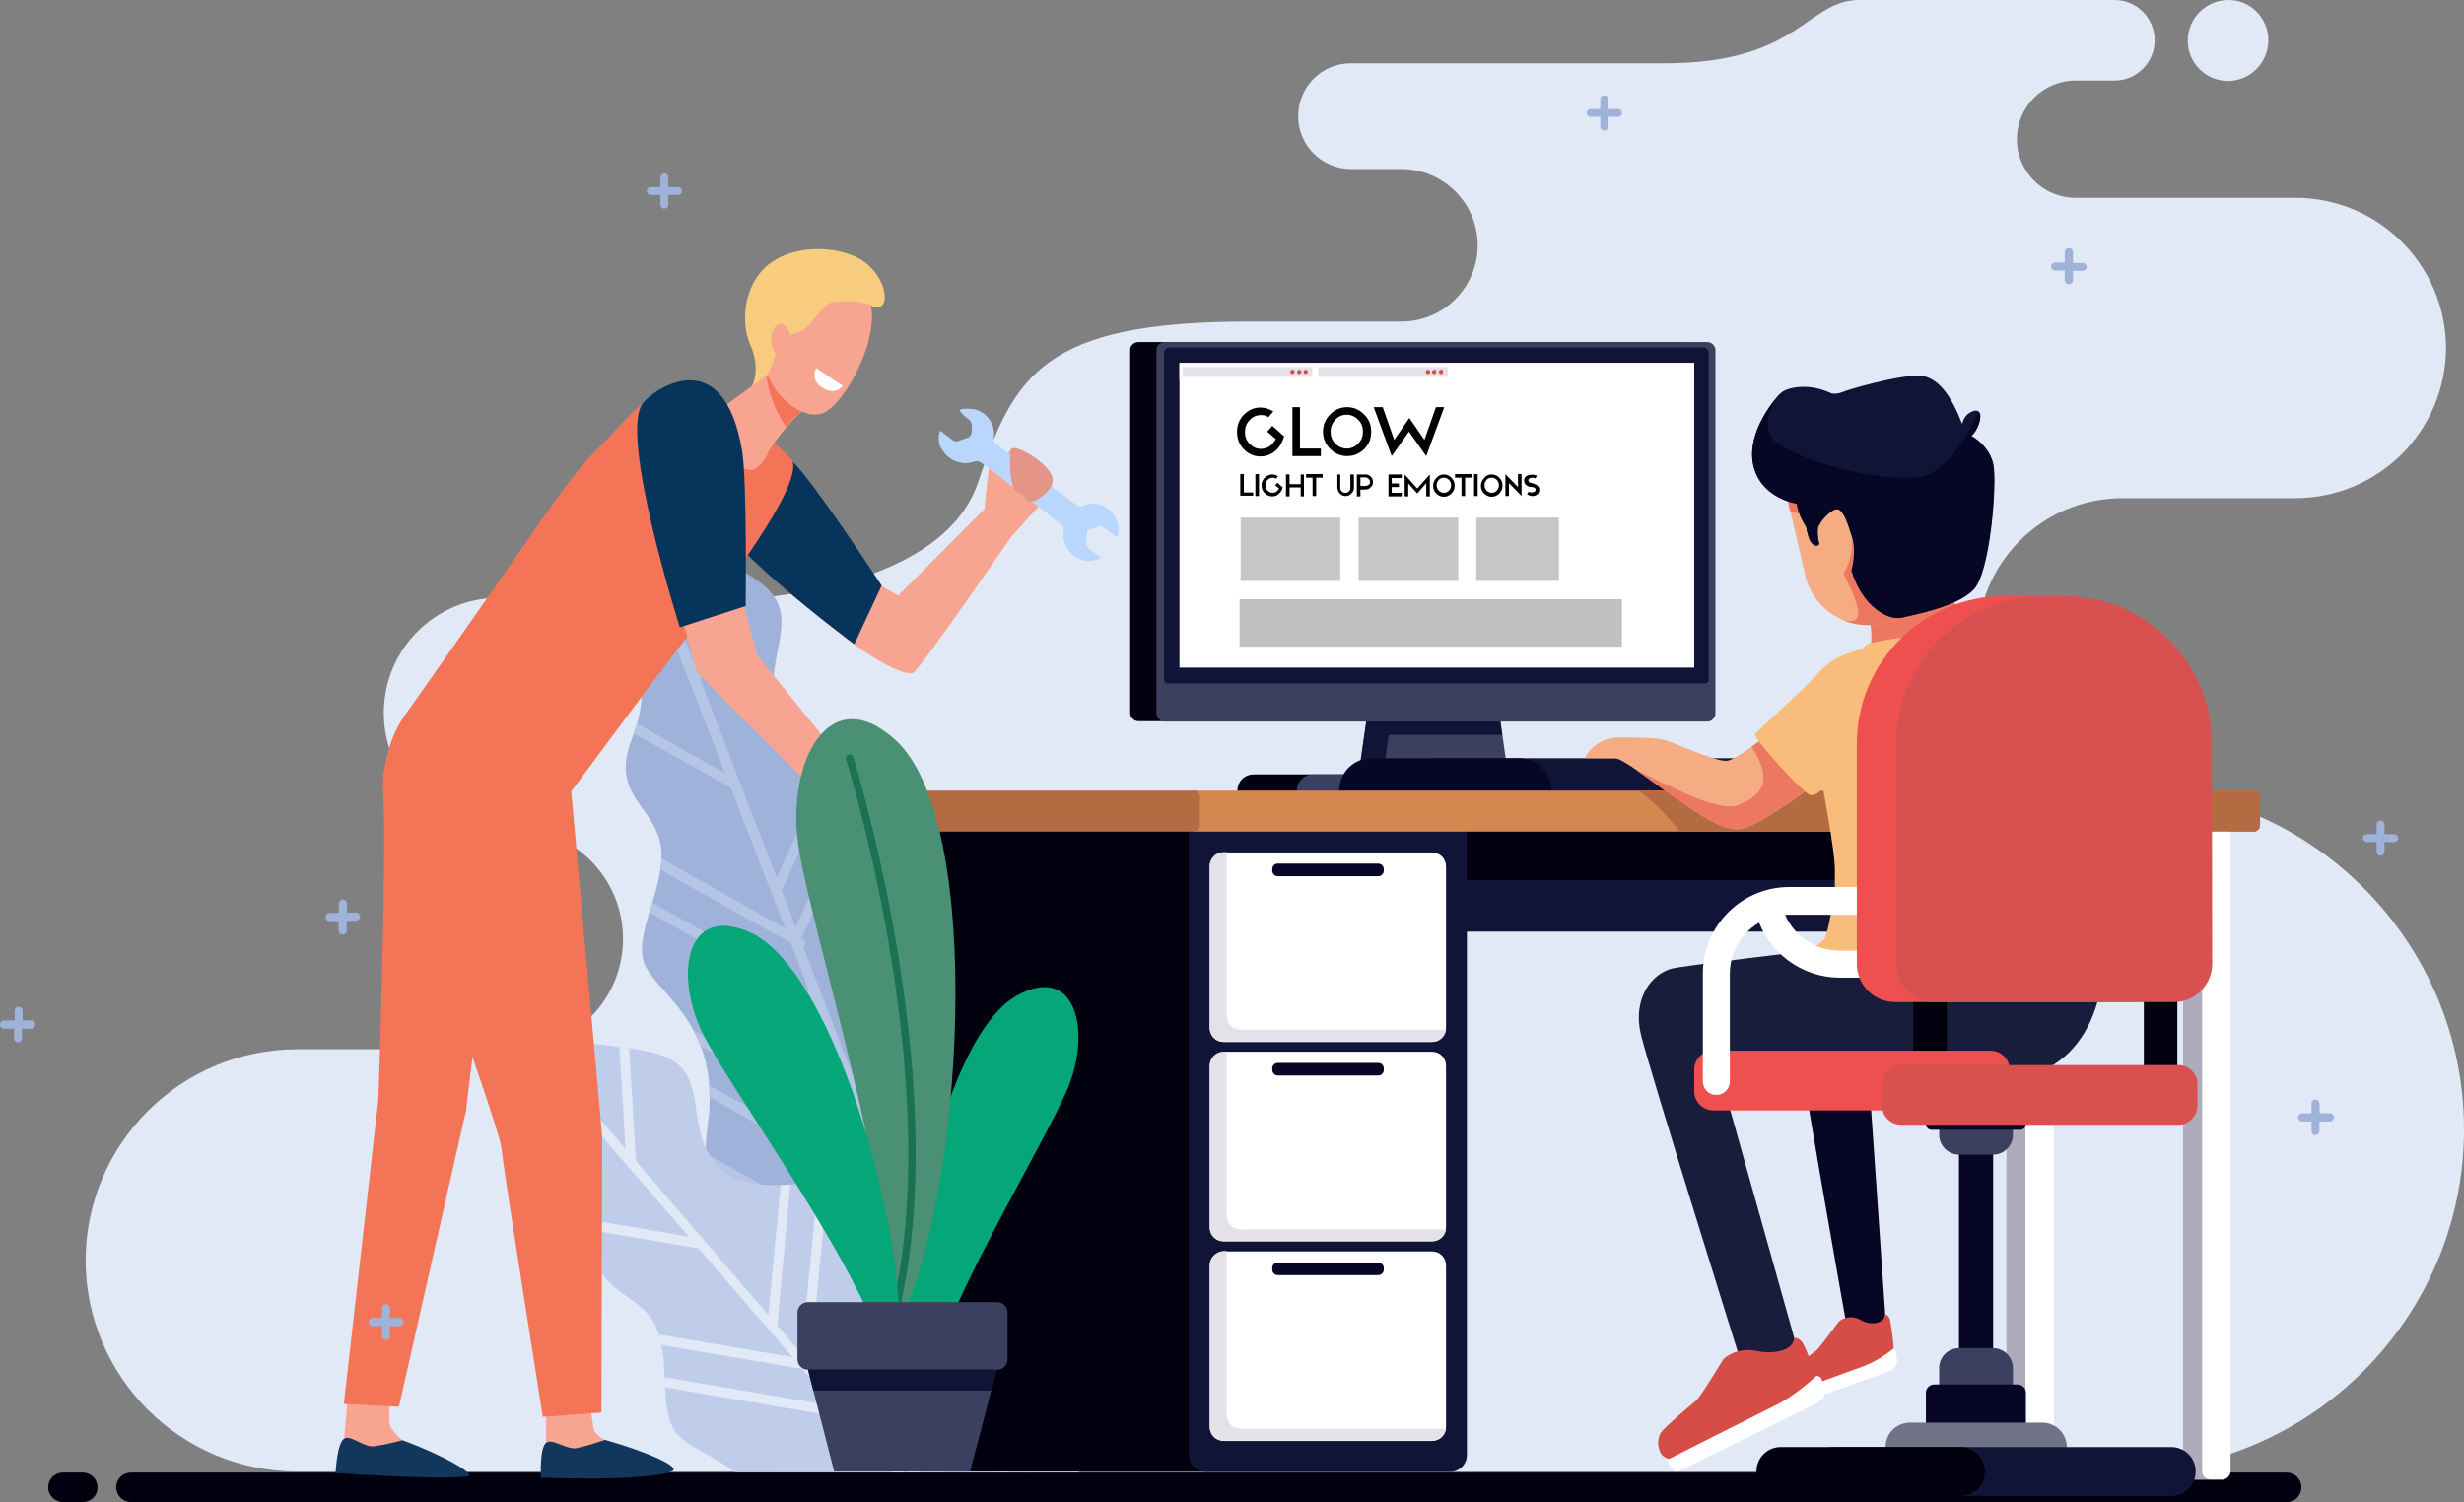 <?xml version="1.0" encoding="utf-8"?>
<!-- Generator: Adobe Illustrator 28.1.0, SVG Export Plug-In . SVG Version: 6.00 Build 0)  -->
<svg version="1.1" id="Layer_1" xmlns="http://www.w3.org/2000/svg" xmlns:xlink="http://www.w3.org/1999/xlink" x="0px" y="0px"
	 viewBox="0 0 685 417.6" style="enable-background:new 0 0 685 417.6;" xml:space="preserve">
<rect x="0" y="0" width="685" height="417.6" fill="#808080" stroke="none"/>
<style type="text/css">
	.st0{fill-rule:evenodd;clip-rule:evenodd;fill:#9FB2D9;}
	.st1{fill-rule:evenodd;clip-rule:evenodd;fill:#E1E8F6;}
	.st2{fill-rule:evenodd;clip-rule:evenodd;fill:#B4C5E6;}
	.st3{fill-rule:evenodd;clip-rule:evenodd;fill:#C0CDEA;}
	.st4{fill-rule:evenodd;clip-rule:evenodd;fill:#00000F;}
	.st5{fill-rule:evenodd;clip-rule:evenodd;fill:#3B405F;}
	.st6{fill:#00000F;}
	.st7{fill:#3B405F;}
	.st8{fill-rule:evenodd;clip-rule:evenodd;fill:#101537;}
	.st9{fill:#FFFFFF;}
	.st10{fill:#E4E1E8;}
	.st11{fill-rule:evenodd;clip-rule:evenodd;fill:#D64C47;}
	.st12{fill-rule:evenodd;clip-rule:evenodd;fill:#070725;}
	.st13{fill:#101537;}
	.st14{fill:#D58750;}
	.st15{fill:#B56B41;}
	.st16{fill-rule:evenodd;clip-rule:evenodd;fill:#E4E1E8;}
	.st17{fill:#070725;}
	.st18{fill:#AEABBA;}
	.st19{fill-rule:evenodd;clip-rule:evenodd;fill:#B56B41;}
	.st20{fill-rule:evenodd;clip-rule:evenodd;fill:#ED7862;}
	.st21{fill-rule:evenodd;clip-rule:evenodd;fill:#F5AC83;}
	.st22{fill:#F7A491;}
	.st23{fill:#B9D7FC;}
	.st24{fill:#E59588;}
	.st25{fill:#07345A;}
	.st26{fill:#F47458;}
	.st27{fill:#13375B;}
	.st28{fill:#F7CC7F;}
	.st29{fill:#F8A492;}
	.st30{fill-rule:evenodd;clip-rule:evenodd;fill:#FFFFFF;}
	.st31{fill-rule:evenodd;clip-rule:evenodd;fill:#181D3B;}
	.st32{fill-rule:evenodd;clip-rule:evenodd;fill:#F8BD7A;}
	.st33{fill:#EE5050;}
	.st34{fill:#D95050;}
	.st35{fill-rule:evenodd;clip-rule:evenodd;fill:#707386;}
	.st36{fill-rule:evenodd;clip-rule:evenodd;fill:#EE5050;}
	.st37{fill-rule:evenodd;clip-rule:evenodd;fill:#D95050;}
	.st38{fill-rule:evenodd;clip-rule:evenodd;fill:#05A677;}
	.st39{fill-rule:evenodd;clip-rule:evenodd;fill:#4A9075;}
	.st40{fill-rule:evenodd;clip-rule:evenodd;fill:#1B7154;}
	.st41{clip-path:url(#SVGID_00000031193691053983108070000009160834527546716836_);}
	.st42{fill:#C6C6C6;}
	.st43{fill:#C1C1C1;}
</style>
<path class="st0" d="M373.6,37.2c0.1-0.5-0.2-1-0.7-1.1s-1,0.2-1.1,0.7c0,0.1,0,0.1,0,0.2v2.4h-2.1c-0.5,0-0.8,0.5-0.8,1l0,0
	c0,0.4,0.4,0.8,0.8,0.8h2.1v2.2c0,0.5,0.5,0.8,1,0.8l0,0c0.4,0,0.8-0.4,0.8-0.8v-2.2h2.1c0.5,0,0.9-0.4,0.9-0.9
	c0-0.4-0.3-0.8-0.7-0.9h-2.3L373.6,37.2z"/>
<path class="st1" d="M142.5,291.7h-60c-32.4,0.1-58.6,26.3-58.7,58.7l0,0c0.1,32.4,26.3,58.6,58.7,58.7h507.4
	c52.3,0,95.1-42.8,95.1-95.1l0,0c0-52.3-42.8-95.1-95.1-95.1l0,0c-22.2-0.1-40.1-18-40.2-40.2l0,0c0.1-22.2,18-40.1,40.2-40.2h48.3
	c23.1-0.1,41.7-18.7,41.8-41.8l0,0c-0.1-23-18.8-41.7-41.8-41.7H577c-9,0-16.3-7.3-16.3-16.3l0,0c0-9,7.3-16.3,16.3-16.3h10.8
	c6.2,0,11.2-5,11.2-11.2l0,0l0,0C599,5,594,0,587.9,0l0,0H517c-14.9,0-16.6,17.6-54.2,17.6h-87.3c-8.1,0-14.6,6.6-14.6,14.7l0,0l0,0
	c0,8.1,6.5,14.6,14.6,14.7h14.1c11.7,0,21.2,9.5,21.2,21.2l0,0c0,11.7-9.5,21.2-21.2,21.2h-42.4c-57.2,0-65.3,14.9-75.3,44.7
	s-62,32.1-62,32.1h-71.2c-17.7,0-32,14.3-32,32l0,0c0,17.7,14.3,32,32,32h3.7c17,0,30.8,13.8,30.8,30.8l0,0
	C173.2,278,159.5,291.7,142.5,291.7z M619.4,22.5c-6.2,0-11.2-5-11.2-11.2l0,0c0-6.2,5-11.2,11.2-11.3s11.2,5,11.2,11.2l0,0
	C630.6,17.4,625.6,22.5,619.4,22.5z"/>
<path class="st0" d="M214.4,351.8c0,0-21.7-11.2-17.7-38.6s-12.8-36.1-17.1-44.3s5.3-21.3,4.2-32.9s-14.4-14.6-8.2-30.4
	s1-21.8-7.2-38.8s3.9-42.8,9.7-42.7s-1.3,6.2,3.8,17.5s26.5,14.7,33.2,24.1s-5.1,21.9,2.6,34.6s30.4,8.8,36.5,21.1
	c6.1,12.3-8.3,27.1-4.2,40.1s19.6,20.3,26,30.6s18.6,30.3-1.2,54S214.4,351.8,214.4,351.8z"/>
<path class="st2" d="M175.8,147.6c-0.2-0.7,0.2-1.5,0.9-1.8c0.7-0.2,1.4,0.1,1.7,0.8l89.7,232.9l-3.4-0.9L175.8,147.6z"/>
<path class="st2" d="M196.4,324c-0.1-1.1-0.2-2.2-0.2-3.4l58.9,33.1l-5.2-13.5c0-0.1,0-0.1-0.1-0.2l-2.7-7l-49.9-28
	c0-1.1,0-2.2-0.1-3.3l48.4,27.2l-4.7-12.2l-46.1-25.9c-0.6-1.5-1.2-3-2-4.4l46.5,26.1l-2.3-6.1c0-0.1-0.1-0.1-0.1-0.2l-10.2-26.6
	l-46.1-25.9c0.3-0.9,0.6-1.9,0.8-2.8l43.7,24.6l-5.1-13.3l-36.3-20.4c0.2-1,0.3-2.1,0.3-3.1l34.4,19.4l-3.8-10c0-0.1,0-0.1-0.1-0.1
	l0,0l-11.2-29l-27-15.1c0.3-0.9,0.6-1.9,0.9-2.7l24.5,13.8l-9.8-25.3c0-0.1,0-0.1-0.1-0.1l0,0l-16.1-41.8c-0.2-0.7,0.2-1.5,0.9-1.8
	c0.7-0.2,1.4,0.1,1.7,0.8l14.6,38l8.4-28.5c0.9,0.4,1.7,0.9,2.6,1.3l-9.2,31.6l11,28.5v0.1l10.2,26.4l16-34.4
	c0.9,0.3,1.8,0.6,2.7,0.8l-17.3,37.1l3.9,10.1l21.1-45c0.9,0.3,1.8,0.6,2.7,1l-22.1,47l0.3,0.2c0.7,0.3,0.9,1.2,0.6,1.8
	c0,0,0,0.1-0.1,0.1l0,0c-0.1,0.2-0.2,0.4-0.4,0.5l5.7,14.8c0,0.1,0,0.1,0.1,0.1l0,0l9.2,24l15.7-33.3c0.6,0.8,1.3,1.7,2,2.5
	L239.7,306l2.4,6.2l17.4-37c0.7,0.7,1.4,1.4,2.2,2l-18.2,38.5l6.1,15.8v0.1l1.7,4.4l22.2-47.3c0.7,0.8,1.3,1.6,1.9,2.5l-22.8,48.5
	l6.4,16.6v0.1l0,0c-1.1,0.4-2.3,0.7-3.4,0.9L196.4,324z"/>
<path class="st3" d="M204.3,409.3c-6-4.6-12.1-6.8-15.3-9.8c-6.5-6-2.1-20.9-6.8-30.9s-17.7-8.5-17.1-24.8s-6.2-19.9-19-32.5
	s-10.2-39.8-5-41.5s0.9,6,9,14.5s28.6,4.7,37.6,11s2.5,21.3,13.4,30.3s30.2-1.9,39.6,7.3s1.2,27.1,9.1,37.4
	c7.9,10.3,24.1,11.9,33.3,19.2c5.2,4.1,12.9,10.3,16.9,19.9L204.3,409.3z"/>
<path class="st1" d="M247.7,409.3l-13-15.1l-49.8-8.5c0-0.9-0.1-1.8-0.1-2.8l47.2,8l-8.9-10.3l-39.3-6.7c-0.2-1-0.4-1.9-0.7-2.9
	l37.2,6.3l-6.7-7.8l-0.1-0.1l-19.3-22.3l-29.1-5c0-0.9,0-1.9-0.1-2.8l26.5,4.5l-17-19.6l-0.1-0.1l-27.9-32.4
	c-0.4-0.6-0.2-1.5,0.4-1.9c0.5-0.3,1.1-0.3,1.6,0.1l25.4,29.5l-1.7-28.4l2.7,0.4l1.9,31.4l19.1,22.2l0.1,0.1l17.6,20.5l3.4-36.1
	l2.7-0.1l-3.6,39.1l6.7,7.8l4.6-47.3h2.7l-4.8,49.4l0.4,0.1c0.7,0.1,1.2,0.8,1.1,1.5l0,0c0,0.2-0.1,0.4-0.2,0.6l9.9,11.5l0.1,0.1
	l14.8,17.2L247.7,409.3z M252.7,409.3l3.2-33.6c0.8,0.6,1.7,1.1,2.5,1.6l-3.1,32H252.7z M260,409.3l2.9-29.8
	c0.9,0.4,1.7,0.8,2.6,1.1l-2.8,28.6L260,409.3L260,409.3z M277.7,409.3l2.1-22.2c0.9,0.5,1.7,1.1,2.5,1.6l-2,20.5L277.7,409.3z"/>
<path class="st4" d="M23.1,417.6h-5.5c-2.3,0-4.2-1.8-4.2-4.1l0,0l0,0c0-2.3,1.8-4.1,4.1-4.1H23c2.3,0,4.1,1.8,4.1,4.1l0,0
	c0.1,2.2-1.7,4-3.9,4.1H23.1z"/>
<path class="st4" d="M36.4,417.6h599.3c2.3,0,4.1-1.8,4.1-4.1l0,0c0-2.3-1.8-4.1-4.1-4.1H36.4c-2.3,0-4.1,1.8-4.1,4.1l0,0
	C32.3,415.7,34.1,417.6,36.4,417.6C36.3,417.6,36.4,417.6,36.4,417.6z"/>
<path class="st3" d="M634.4,203.2"/>
<path class="st0" d="M662.9,229.2c0-0.6-0.5-1.1-1.1-1.1s-1.1,0.5-1.1,1.1v2.7H658c-0.6,0-1.1,0.5-1.1,1.1s0.5,1.1,1.1,1.1h2.7v2.7
	c0,0.6,0.5,1.1,1.1,1.1s1.1-0.5,1.1-1.1v-2.7h2.7c0.6,0,1.1-0.5,1.1-1.1s-0.5-1.1-1.1-1.1l0,0h-2.7L662.9,229.2L662.9,229.2z"/>
<path class="st4" d="M416.5,215.3h-68c-2.5,0-4.5,2-4.5,4.5l0,0l0,0c0,2.5,2,4.5,4.5,4.5l0,0h68c2.5,0,4.5-2,4.5-4.5l0,0l0,0
	C421,217.3,419,215.3,416.5,215.3L416.5,215.3z"/>
<path class="st5" d="M414.2,183.3h-31.5c-0.3,0-0.5,0.2-0.5,0.4c0,0,0,0,0,0.1l-5.6,40c0,0.2,0.1,0.4,0.3,0.5H420
	c0.2,0,0.4-0.2,0.4-0.4v-0.1l-5.6-40C414.6,183.5,414.4,183.3,414.2,183.3z"/>
<path class="st5" d="M433,215.3h-68c-2.5,0-4.5,2-4.5,4.5l0,0l0,0c0,2.5,2,4.5,4.5,4.5l0,0h68c2.5,0,4.5-2,4.5-4.5l0,0l0,0
	C437.5,217.3,435.5,215.3,433,215.3L433,215.3z"/>
<path class="st6" d="M316.5,95.1h150.8c1.2,0,2.3,1,2.3,2.2v0.1v100.8c0,1.2-1,2.3-2.2,2.3h-0.1H316.5c-1.2,0-2.3-1-2.3-2.2v-0.1
	l0,0V97.4c-0.1-1.2,0.9-2.2,2.1-2.3C316.4,95.1,316.4,95.1,316.5,95.1z"/>
<path class="st7" d="M323.8,95.1h150.8c1.2,0,2.3,1,2.3,2.2v0.1l0,0v100.9c0,1.2-1,2.3-2.2,2.3h-0.1H323.8c-1.2,0-2.3-1-2.3-2.2
	v-0.1V97.4C321.5,96.1,322.5,95.1,323.8,95.1z"/>
<path class="st8" d="M473.4,96.6H325.1c-0.8,0-1.5,0.7-1.5,1.5V189c0,0.5,0.4,1,0.9,1h0.1H474c0.5,0,1-0.4,1-0.9V189V98.1
	C475,97.2,474.3,96.6,473.4,96.6L473.4,96.6z"/>
<rect x="327.9" y="100.9" class="st9" width="143.1" height="84.7"/>
<path class="st8" d="M386,204.7l-1.5,10.6h-6.8l2.1-14.7h37.3l0.5,3.7h-31C386.3,204.2,386.1,204.4,386,204.7z"/>
<rect x="327.9" y="100.9" class="st9" width="143.1" height="4.9"/>
<rect x="328.8" y="102" class="st10" width="36" height="2.8"/>
<path class="st11" d="M363,104c0.3,0,0.6-0.3,0.6-0.6c0-0.3-0.3-0.6-0.6-0.6c-0.3,0-0.6,0.3-0.6,0.6l0,0
	C362.4,103.7,362.7,104,363,104z"/>
<path class="st11" d="M361.2,104c0.3,0,0.6-0.3,0.6-0.6c0-0.3-0.3-0.6-0.6-0.6c-0.3,0-0.6,0.3-0.6,0.6l0,0
	C360.6,103.7,360.8,104,361.2,104L361.2,104z"/>
<path class="st11" d="M359.3,104c0.3,0,0.6-0.3,0.6-0.6c0-0.3-0.3-0.6-0.6-0.6c-0.3,0-0.6,0.3-0.6,0.6l0,0
	C358.7,103.7,359,104,359.3,104z"/>
<rect x="366.5" y="102" class="st10" width="36" height="2.8"/>
<path class="st11" d="M400.7,104c0.3,0,0.5-0.3,0.5-0.7l0,0c0-0.3-0.2-0.5-0.5-0.5s-0.7,0.2-0.7,0.5s0.2,0.7,0.5,0.7H400.7z"/>
<path class="st11" d="M398.8,104c0.3,0,0.5-0.3,0.5-0.7l0,0c0-0.3-0.2-0.5-0.5-0.5s-0.7,0.2-0.7,0.5s0.2,0.7,0.5,0.7H398.8z"/>
<path class="st11" d="M397,104c0.3,0,0.6-0.3,0.6-0.6c0-0.3-0.3-0.6-0.6-0.6c-0.3,0-0.6,0.3-0.6,0.6l0,0
	C396.3,103.7,396.6,104,397,104z"/>
<path class="st8" d="M398.2,210.8h88.4c5,0,9,4,9,9l0,0c0,5-4,9-9,9h-88.4c-5,0-9-4-9-9l0,0C389.2,214.8,393.2,210.8,398.2,210.8z"
	/>
<path class="st12" d="M381.3,210.8h41c5,0,9,4,9,9l0,0c0,5-4,9-9,9h-41c-5,0-9-4-9-9l0,0C372.3,214.8,376.3,210.8,381.3,210.8z"/>
<path class="st13" d="M335.6,225.5h274.2c2.8,0,5,2.2,5,5V254c0,2.8-2.2,5-5,5H335.6c-2.8,0-5-2.2-5-5v-23.5
	C330.6,227.7,332.8,225.5,335.6,225.5z"/>
<path class="st4" d="M335.5,225.5H610c2.7,0.1,4.9,2.3,4.9,5v9.2c0,2.7-2.2,4.9-4.9,5H335.5c-2.7-0.1-4.9-2.3-4.9-5v-9.2
	C330.6,227.8,332.8,225.6,335.5,225.5z"/>
<path class="st6" d="M260.3,225.9h75.9c2.8,0,5.2,2.3,5.2,5.1v0.1v172.8c0,2.8-2.3,5.2-5.1,5.2h-0.1h-75.9c-2.8,0-5.2-2.3-5.2-5.1
	v-0.1V231.1C255.1,228.3,257.4,225.9,260.3,225.9L260.3,225.9z"/>
<path class="st13" d="M335.2,225.9h67.9c2.6,0,4.7,2.1,4.7,4.7l0,0v173.9c0,2.6-2.1,4.7-4.7,4.7l0,0h-67.9c-2.6,0-4.7-2.1-4.7-4.7
	l0,0V230.6C330.5,228,332.6,225.9,335.2,225.9z"/>
<path class="st14" d="M332.3,219.8h294.3c0.9,0,1.7,0.8,1.7,1.7v8c0,0.9-0.8,1.7-1.7,1.7H332.3c-0.9,0-1.7-0.8-1.7-1.7v-8
	C330.6,220.6,331.4,219.8,332.3,219.8L332.3,219.8z"/>
<path class="st15" d="M247.9,219.8h84c0.9,0,1.7,0.8,1.7,1.7v8c0,0.9-0.8,1.7-1.7,1.7h-84c-0.9,0-1.7-0.8-1.7-1.7v-8
	C246.2,220.6,247,219.8,247.9,219.8L247.9,219.8z"/>
<path class="st9" d="M340.2,237h57.9c2.2,0,3.9,1.7,3.9,3.9v44.9c0,2.2-1.7,3.9-3.9,3.9h-57.9c-2.2,0-3.9-1.7-3.9-3.9v-44.9
	C336.3,238.7,338.1,237,340.2,237z"/>
<path class="st16" d="M402,286.3h-57.1c-1.5,0-2.9-0.8-3.5-2.2c-0.3-0.5-0.4-1.1-0.4-1.7v-45.5h-0.8c-2.2,0-3.9,1.7-3.9,3.9v44.9
	c0,2.2,1.7,3.9,3.9,3.9h57.9C400,289.6,401.7,288.2,402,286.3z"/>
<path class="st17" d="M355.2,240.1h28c0.8,0,1.5,0.7,1.5,1.5v0.5c0,0.8-0.7,1.5-1.5,1.5h-28c-0.8,0-1.5-0.7-1.5-1.5v-0.5
	C353.7,240.8,354.3,240.1,355.2,240.1L355.2,240.1z"/>
<path class="st9" d="M340.2,292.4h57.9c2.2,0,3.9,1.7,3.9,3.9v44.9c0,2.2-1.7,3.9-3.9,3.9h-57.9c-2.2,0-3.9-1.7-3.9-3.9v-44.9
	C336.4,294.2,338.1,292.5,340.2,292.4z"/>
<path class="st16" d="M402,341.8h-57.1c-1.5,0-2.9-0.8-3.5-2.2c-0.3-0.5-0.4-1.1-0.4-1.7v-45.5h-0.8c-2.2,0-3.9,1.7-3.9,3.9v44.9
	c0,2.2,1.7,3.9,3.9,3.9h57.9C400.1,345.1,401.7,343.7,402,341.8z"/>
<path class="st17" d="M355.2,295.5h28c0.8,0,1.5,0.7,1.5,1.5v0.5c0,0.8-0.7,1.5-1.5,1.5h-28c-0.8,0-1.5-0.7-1.5-1.5V297
	C353.7,296.2,354.4,295.5,355.2,295.5z"/>
<path class="st9" d="M340.2,347.9h57.9c2.2,0,3.9,1.7,3.9,3.9v44.9c0,2.2-1.7,3.9-3.9,3.9h-57.9c-2.2,0-3.9-1.7-3.9-3.9v-44.9
	C336.3,349.6,338.1,347.9,340.2,347.9z"/>
<path class="st16" d="M402,397.2h-57.1c-1.5,0-2.9-0.8-3.5-2.2c-0.3-0.5-0.4-1.1-0.4-1.7v-45.5h-0.8c-2.1,0.1-3.8,1.8-3.9,3.9v44.9
	c0,2.2,1.7,3.9,3.9,3.9h57.9C400.1,400.5,401.7,399.1,402,397.2z"/>
<path class="st17" d="M355.2,351h28c0.8,0,1.5,0.7,1.5,1.5v0.5c0,0.8-0.7,1.5-1.5,1.5h-28c-0.8,0-1.5-0.7-1.5-1.5v-0.5
	C353.7,351.7,354.3,351,355.2,351L355.2,351z"/>
<path class="st18" d="M558.3,225.9h10.5c0.3,0,0.5,0.2,0.5,0.4c0,0,0,0,0,0.1v184.5c0,0.3-0.2,0.5-0.4,0.5c0,0,0,0-0.1,0h-10.5
	c-0.3,0-0.5-0.2-0.5-0.4c0,0,0,0,0-0.1V226.4C557.9,226.1,558.1,225.9,558.3,225.9z"/>
<path class="st9" d="M565.4,225.9h3.3c1.2,0,2.3,1,2.3,2.2v0.1V409c0,1.2-1,2.3-2.2,2.3h-0.1h-3.3c-1.2,0-2.3-1-2.3-2.2V409V228.2
	C563.1,227,564.1,225.9,565.4,225.9L565.4,225.9z"/>
<path class="st18" d="M607.4,225.9h10.5c0.3,0,0.5,0.2,0.5,0.4c0,0,0,0,0,0.1v184.5c0,0.3-0.2,0.5-0.4,0.5c0,0,0,0-0.1,0h-10.5
	c-0.3,0-0.5-0.2-0.5-0.4c0,0,0,0,0-0.1V226.4C606.9,226.1,607.1,225.9,607.4,225.9L607.4,225.9z"/>
<path class="st9" d="M614.5,225.9h3.3c1.2,0,2.3,1,2.3,2.2v0.1V409c0,1.2-1,2.3-2.2,2.3h-0.1h-3.3c-1.2,0-2.3-1-2.3-2.2V409V228.2
	c-0.1-1.2,0.9-2.2,2.1-2.3C614.4,225.9,614.4,225.9,614.5,225.9z"/>
<path class="st19" d="M455.7,219.8h170.9c0.9,0,1.7,0.8,1.7,1.7v8c0,0.9-0.8,1.7-1.7,1.7H466.9C463.7,226.9,459.9,223.1,455.7,219.8
	z"/>
<path class="st20" d="M517.8,170.2l2.2,3.6c0,0,0.8,4.4-0.4,7.3s14.2,6.2,14.2,6.2l12-9.7l2.7-3.3c0,0-5.6-6.1-6-8.8
	S517.8,170.2,517.8,170.2z"/>
<path class="st21" d="M491.1,204.5c0,0-8.1,6.5-10.9,7s-15.1-5.2-17.6-5.8s-8-0.7-11.9-0.7s-8,1.5-10.1,5.8h8.3
	c2.2,0,9.8,6.1,17,11.1s13.1,9.1,17.9,8.6s21.4-12.9,21.4-12.9L491.1,204.5z"/>
<path class="st20" d="M465.8,221.9c7.3,5,13.1,9.1,17.9,8.6s21.4-12.9,21.4-12.9l-14-13.1c0,0-1.9,1.5-4.1,3.1
	c5.9,9.4,3.2,13.4-3.7,16.2c-5.5,2.2-19.6-5.5-28.5-9.8C457.9,216.2,461.9,219.2,465.8,221.9z"/>
<path class="st12" d="M557.2,280.9c0,0-41.9-0.4-47,0.1c-5.1,0.5-10.2,5.9-9.3,14.3s12.6,74,12.6,74c0.5,0.4,1.1,0.6,1.7,0.8
	c0.9,0.2,8.4,1.4,8.4,1.4l0.5-6.1l-4.4-63.8l38.6-7L557.2,280.9z"/>
<path class="st11" d="M524.1,365.4c0.6,0.2,1.1,0.7,1.3,1.4c0.6,3.1,1,6.2,1.1,9.4c-0.1,1-2.7,3-7.1,4.9s-21.2,6.8-21.2,6.8
	l-0.2-0.6c-0.5-0.3-0.9-0.8-1.1-1.4c-0.4-1.6-0.1-3.2,0.7-4.6c0.9-1.3,6.3-5,7.3-5.8s5.9-7.6,6.3-8.1c1.7-1.4,4.2-1.6,6.1-0.4
	C520.3,368.6,523.8,368,524.1,365.4z"/>
<path class="st22" d="M282.4,126.2c-0.4-0.3-0.6-1.3-1-1.6c-2.3,2-3,7.6-3.5,7.3c-0.6-0.4-0.3-0.7-0.2-1.4s0-0.4,0.1-1.1
	s-1.1-0.8-1.9-0.9s-0.9,0.9-1,1.9c-0.4,2.9-1.2,10.1-1.2,11.1l-24,24.1c-5.2-2.8-9.9-6.3-14-10.4c-0.9,1.6-1.8,2.5-2.8,2.2
	c-1.9-0.5-11.5-1.3-20.4-2.7c5.8,6.9,12.1,13.4,18.8,19.5c9.1,8.1,20.5,14.2,22.6,12.8c2.4-1.6,27.1-37.6,27.1-37.6s4.9-5.6,6.9-7.6
	c1.5-1.6,2.8-3.4,3.8-5.4C287.7,133.7,285.6,129.6,282.4,126.2z"/>
<path class="st23" d="M310.9,148.1c0,0.3-0.1,0.6-0.2,0.9c-0.1,0.2-0.2,0.3-0.4,0.2c-0.1,0-0.2-0.1-0.3-0.2l-0.8-0.6
	c-0.9-0.7-1.8-1.4-2.7-2c-0.2-0.2-0.5-0.3-0.7-0.2c-1,0.4-2.1,0.8-3.2,1.1c-0.2,0-0.3,0.2-0.3,0.4c-0.1,0.8-0.2,1.6-0.3,2.5
	c0,0.3,0,0.7,0,1c0.1,0.6,0.5,1.2,1,1.5c1,0.6,1.8,1.4,2.7,2.1c0.4,0.3,0.3,0.4-0.1,0.6c-0.7,0.3-1.5,0.4-2.2,0.5
	c-0.8,0.1-1.7,0-2.5-0.2c-1.9-0.6-3.5-1.9-4.4-3.6c-0.8-1.4-1.1-3.1-0.8-4.7c0.1-0.6-0.1-1.2-0.6-1.5c-0.6-0.5-1.3-1-1.9-1.5
	c-2-1.6-4-3.1-6-4.7c-3.7-2.8-7.3-5.7-11-8.5c-1.1-0.8-2.2-1.6-3.3-2.5c-0.7-0.5-1.6-0.6-2.3-0.3c-1.2,0.4-2.4,0.5-3.6,0.2
	c-2-0.4-3.8-1.6-4.9-3.3c-0.9-1.2-1.3-2.7-1.1-4.2c0.1-0.4,0.2-0.7,0.3-1.1c0.1-0.2,0.2-0.2,0.4-0.1c0.5,0.4,1,0.9,1.6,1.3
	s1.1,0.8,1.6,1.2c0.4,0.3,1,0.4,1.5,0.2c0.9-0.3,1.8-0.6,2.6-0.9c0.6-0.2,1.1-0.8,1.1-1.5c0-0.5,0.1-1.1,0.1-1.6
	c0-0.8-0.3-1.6-1-2.1c-0.3-0.2-0.7-0.5-1-0.8c-0.5-0.4-0.9-0.9-1.3-1.4c-0.1-0.1-0.1-0.1-0.1-0.2c-0.1-0.1,0-0.2,0-0.2s0,0,0.1,0
	s0.2-0.1,0.3-0.1c0.8-0.2,1.7-0.2,2.5-0.1h0.3c1.5,0.1,3,0.7,4.1,1.8c1.8,1.7,2.6,4.1,2.1,6.5c-0.1,0.5,0.1,1,0.5,1.2l2.2,1.7
	c3.4,2.7,6.8,5.3,10.3,7.9c2.5,1.9,4.9,3.8,7.4,5.6l3,2.2c0.4,0.3,0.9,0.3,1.3,0.1c1.2-0.6,2.5-0.8,3.9-0.6c1.7,0.3,3.2,1.1,4.4,2.4
	C310.4,144.1,311.1,146.1,310.9,148.1z"/>
<path class="st24" d="M284.8,138.4c0.8,1.1,2.3,1.3,3.4,0.6c2.1-1.3,5.5-3.9,4.2-6.8c-1.8-4.2-10.6-9-11.3-7.3s-0.3,11.3,1.5,11.7
	C283.5,136.9,284.3,137.5,284.8,138.4z"/>
<path class="st25" d="M237.5,179.1l7.6-16.3c0,0-18.8-28.8-24.8-34.5c-22-21.2-24.1,4.4-24.2,9.3
	C195.9,148.5,237.5,179.1,237.5,179.1z"/>
<path class="st26" d="M183,187.5l-32.7-42.6c11.9-17.2,14.6-18.6,19-23.4c15.8-17.5,19.7-15.3,24.1-14c3,0.9,7.8,5.4,7.8,5.4
	s12.7,8.4,18.6,14.5c5.6,5.7-22,41.2-30,51C188.6,180.2,186.2,183.2,183,187.5z"/>
<path class="st22" d="M151.9,389.3c0,0-0.1,11.7-0.1,11.8c-0.2,1.5-1,5.2-0.9,6.5c0.2,5.1,22.3-5.3,17.2-7.3
	c-0.5-0.2-2.9-1.6-3.1-3.3c-0.4-2.6-1.2-8-1.2-8L151.9,389.3z"/>
<path class="st27" d="M168.2,400.3c-2.6,0.9-5.2,1.7-7.9,2.3c-2.7,0.5-6.4-2.6-8.3-1.6c-2.1,1.1-1.6,9.8-1.6,9.8s28.4,1.2,36.3-1.7
	C189.9,407.9,179.2,403.4,168.2,400.3z"/>
<path class="st22" d="M96.7,388.3l-1,11.7c-0.3,1.5-1.3,5.1-1.4,6.5c-0.2,5.1,22.6-3.7,17.6-6.1c-0.4-0.2-3.5-3-3.6-4.7
	c-0.2-2.7,0.1-6.9,0.1-6.9L96.7,388.3z"/>
<path class="st27" d="M111.9,400.4c-2.6,0.7-5.3,1.3-8,1.7c-2.7,0.3-6.2-3.1-8.1-2.2c-2.1,0.9-2.5,9.6-2.5,9.6s28.1,2,36.5,1
	C133.1,410.1,122.6,404.3,111.9,400.4z"/>
<path class="st26" d="M118.5,194.7c0,0-13.1,10.4-12,25.4s-1.3,85.4-1.3,85.4l-9.6,84.8l15.3,0.8c0,0,19.1-84.5,18.7-82.4
	s7.3-59.7,7.3-59.7l-18.6-48L118.5,194.7z"/>
<path class="st22" d="M216.3,102l-15,11c0,0-0.4,13.6,5.1,17c4.6,2.9,7.4-4.8,7.4-4.8s5.7-8.7,10.3-11.6S216.3,102,216.3,102z"/>
<path class="st26" d="M213.8,108.3c1,3.7,2.6,7.3,4.7,10.4c1.6-2,3.4-3.7,5.4-5.2c2.1-1.3,0.6-3.9-1.6-6.3c-3.1-2.9-6.1-5.3-6.1-5.3
	l-3.1,2C213.2,105.5,213.4,106.9,213.8,108.3z"/>
<path class="st22" d="M223.8,77.5c-0.3-0.3-13,17.1-11,24.9s10.5,14.7,16.1,12.4c6.2-2.5,17-22.8,12.4-32.2S223.8,77.5,223.8,77.5z"
	/>
<path class="st28" d="M238.3,71.6c-6-3-15.7-3.5-22.7,0.6c-8.6,5-10.1,16.7-7,23.7s0.4,11.6,0.4,11.6l4.2-3.1c0,0,2.6-4.7,2.8-8.1
	s5.2-3,7.6-4.7c1.8-1.3,4-5.2,7-7.4c0,0,7.6-1.3,11.4,0.7C248.4,88.1,247,75.9,238.3,71.6z"/>
<path class="st22" d="M219.9,94.5c0.1,2.5-1,4.6-2.5,4.7s-2.9-1.9-3-4.4s0.9-4.6,2.5-4.7S219.7,92,219.9,94.5z"/>
<path class="st9" d="M234.3,107.3l-7.4-5c-1,1.9-0.4,4.2,1.4,5.3C232.2,110.3,234.3,107.3,234.3,107.3z"/>
<path class="st26" d="M112.6,198.8c0,0,22-31.1,38.5-55.1c1.4,4.4,9.5,9.5,11.5,9.5c11.8,0.5,29.9-40.3,29.5-41.7l1.2-4
	c2.2,0.5,4.2,1.6,5.7,3.2c-5.1,26.4-25.4,51.7-25.4,51.7c7.6,6.8,19.1,12.6,19.1,12.6c-1.1,1.4-2,2.6-2.8,3.5
	c-3.6,4.4-31.1,41.5-31.1,41.5l8.6,95.9l-0.2,76.8l-16.3,1.2c0,0-10.9-68.5-11.5-74.7s-28-81.4-31-89.2
	C104.2,218.3,107.7,205.5,112.6,198.8z"/>
<path class="st29" d="M235.9,238c-1.1-3-0.9-7-2.6-10.4c-0.8-1.4-1.7-2.8-2.8-4c-10-9.9-36.1-35.6-36.9-37.2
	c-1-2-11.3-44.2-11.3-44.2l18.2,2.7l10,37.2c1.2,1.6,24.8,30.7,24.8,30.7s4.6,6,7.2,9c1.2,1.2,2.6,2.3,4,3.2
	c1.8,1.2,3.4,2.7,4.9,4.2c0.6,0.9,1.8,2.7,2.4,3.8s1.5,2.4,1.8,3c0.4,0.6,0.9,1.1,1.4,1.5s0.6,1.1,0.2,1.6c-0.2,0.3-0.5,0.4-0.9,0.4
	c-1-0.2-2-0.7-2.7-1.4c-1.9-1.5-3.7-4.9-4-4.6s0.9,6.7,1,7.4s1.4,8.2,1.1,9.7s-1.2,1.6-1.8,0.9s-3-10.8-3-10.8s-0.3-1.3-0.7-0.7
	s1.9,9.8,2,11.3s-0.5,2.4-1.6,1.7c-1.4-1-3.2-11-3.2-11s-0.2-1.2-0.7-1s1.6,8.1,1.4,8.9c-0.1,0.6-0.6,1-1.2,0.9
	c-0.3,0-0.6-0.2-0.8-0.5c-1-1.1-2.6-10-2.6-10s-0.3-0.6-0.6-0.3s1.1,7.1,0.6,8c-0.2,0.4-0.6,0.5-1,0.4l0,0
	C237.3,247.8,237,241.1,235.9,238z"/>
<path class="st25" d="M189,174.4l18.3-5.9c0,0,0.4-34.9-1-43.2c-5.2-30.7-24.6-17.1-27.6-13.2C172,120.9,189,174.4,189,174.4z"/>
<path class="st30" d="M497.9,387.2c0,0,16.8-6.2,20.5-7.5c2.9-1.2,5.6-2.8,8-4.8c0.3,0.2,0.6,0.5,0.7,0.8c0.1,0.5,0.2,2.2,0.3,2.6
	c0,1.2-0.8,2.3-1.9,2.8c-1.8,0.8-25.3,9-26.4,9.4s-1.5-2.5-1.5-2.5S497.5,387.4,497.9,387.2z"/>
<path class="st31" d="M583.1,254.9c0,0-111.9,12.9-118,14.3s-11.3,8.6-8.9,18.5s27.4,89.7,27.4,89.7c0.6,0.4,1.4,0.6,2.1,0.7
	c1.1,0.1,10.3,0.4,10.3,0.4l3.6-3.7l-20-71.2l81.8-4.1C584.3,295.7,587.4,267.8,583.1,254.9z"/>
<path class="st32" d="M504.4,263.4c0,0,8.9,6.6,14.3,4.5s31.2-46.8,31.2-46.8l-12.4-44.7c-6.1,0.4-12.1,1.2-18.1,2.5l-1.9,1.7
	c0,0-7.3,1.2-11.4,5.9s-17.7,16.7-18.2,17.7s11.8,14.6,15,16.7c0.8,0.3,1.7,0.1,2.4-0.4l1.5-1.2c0,0,3.3,17.2,3.3,22.4v5.1
	c0,0-1.7,13.2-3.1,14.4S504.4,263.4,504.4,263.4z"/>
<path class="st30" d="M544.4,271.9c2.1,0,3.8-1.7,3.8-3.8c0-2.1-1.7-3.8-3.8-3.8h-33.1c-7.7-0.1-14.3-5.4-16-12.9
	c-2.4,1-4.7,2.1-6.9,3.3c3.1,10.1,12.4,17,22.9,17.1L544.4,271.9L544.4,271.9z"/>
<rect x="544.6" y="301.6" class="st17" width="9.5" height="78.2"/>
<rect x="531.9" y="275.4" class="st6" width="9.3" height="21.2"/>
<rect x="596" y="275.4" class="st6" width="9.3" height="21.2"/>
<path class="st7" d="M544.6,299.8h9.5c3,0,5.5,2.5,5.5,5.5l0,0v10.2c0,3-2.5,5.5-5.5,5.5h-9.5c-3,0-5.5-2.5-5.5-5.5l0,0v-10.2
	C539.1,302.3,541.5,299.8,544.6,299.8L544.6,299.8z"/>
<path class="st17" d="M537,298.1h24.6c0.9,0,1.6,0.7,1.6,1.6l0,0v12.8c0,0.9-0.7,1.6-1.6,1.6l0,0H537c-0.9,0-1.6-0.7-1.6-1.6l0,0
	v-12.8C535.4,298.8,536.1,298.1,537,298.1L537,298.1z"/>
<path class="st33" d="M476.3,292.1h77.1c2.9,0,5.3,2.4,5.3,5.3v6c0,2.9-2.4,5.3-5.3,5.3h-77.1c-2.9,0-5.3-2.4-5.3-5.3v-6
	C471,294.5,473.3,292.1,476.3,292.1L476.3,292.1z"/>
<path class="st34" d="M528.5,296.1h77.1c2.9,0,5.3,2.4,5.3,5.3v6c0,2.9-2.4,5.3-5.3,5.3h-77.1c-2.9,0-5.3-2.4-5.3-5.3v-6
	C523.2,298.5,525.6,296.1,528.5,296.1z"/>
<path class="st7" d="M544.6,374.8h9.5c3,0,5.5,2.5,5.5,5.5l0,0v10.2c0,3-2.5,5.5-5.5,5.5h-9.5c-3,0-5.5-2.5-5.5-5.5l0,0v-10.2
	C539.1,377.3,541.5,374.8,544.6,374.8L544.6,374.8z"/>
<path class="st17" d="M537.7,384.9h23.2c1.2,0,2.3,1,2.3,2.2v0.1v18.5c0,1.2-1,2.3-2.2,2.3h-0.1h-23.2c-1.2,0-2.3-1-2.3-2.2v-0.1
	v-18.5C535.4,386,536.4,384.9,537.7,384.9L537.7,384.9z"/>
<path class="st35" d="M574.6,402.3L574.6,402.3c0,3.8-3,6.8-6.8,6.8H531c-3.8,0-6.8-3-6.8-6.8l0,0c0-3.8,3-6.8,6.8-6.8h36.8
	C571.5,395.5,574.6,398.6,574.6,402.3z"/>
<path class="st8" d="M610.4,409.1L610.4,409.1c0,3.8-3,6.8-6.8,6.8H510c-3.8,0-6.8-3-6.8-6.8l0,0c0-3.8,3-6.8,6.8-6.8h93.6
	C607.4,402.3,610.4,405.3,610.4,409.1z"/>
<path class="st4" d="M551.8,409.1L551.8,409.1c0,3.8-3,6.8-6.8,6.8h-49.9c-3.8,0-6.8-3-6.8-6.8l0,0c0-3.8,3-6.8,6.8-6.8H545
	C548.8,402.3,551.8,405.3,551.8,409.1z"/>
<path class="st30" d="M530.5,246.8c2.1-0.1,3.8,1.5,3.9,3.6c0.1,2.1-1.5,3.8-3.6,3.9h-33.5c-9.1,0-16.4,7.3-16.4,16.4v29.8
	c0.1,2.1-1.5,3.8-3.6,3.9s-3.8-1.5-3.9-3.6l0,0v-30.2c0-13.2,10.8-24,24-24h33.1L530.5,246.8L530.5,246.8z"/>
<path class="st36" d="M603.9,206.8c0-22.7-18.4-41.1-41.1-41.1h-5.5c-22.7,0-41.1,18.4-41.1,41.1V268c0,5.8,4.8,10.6,10.6,10.6h66.6
	c5.8,0,10.6-4.8,10.6-10.6L603.9,206.8L603.9,206.8z"/>
<path class="st37" d="M614.9,206.8c0-22.7-18.4-41.1-41.1-41.1h-5.5c-22.7,0-41.1,18.4-41.1,41.1V268c0,5.9,4.7,10.6,10.6,10.6h66.6
	c5.8,0,10.6-4.8,10.6-10.6L614.9,206.8L614.9,206.8z"/>
<path class="st11" d="M498.7,371.9c0.9,0,1.8,0.5,2.3,1.2c0.9,1.2,4.1,9.5,4.3,10.7s-3.3,4.4-9.7,7.9s-31.2,14.5-31.2,14.5l-0.5-0.7
	c-0.8-0.1-1.6-0.6-2.1-1.3c-1-1.7-1.1-3.9-0.2-5.7c1.1-1.8,8.5-7.9,9.9-9.1s7.1-10.8,7.6-11.5s4.1-3.4,9.4-2.3S499,375,498.7,371.9z
	"/>
<path class="st30" d="M464,405.6c0,0,24.5-12.4,29.8-15s11.2-8.1,11.2-8.1s1,0.1,1.3,0.7c0.4,1,0.8,1.9,1.1,2.9
	c0.2,0.4,0.4,2.4-2.2,3.9s-36.9,18.3-38.5,19s-3-2.5-3-2.5C463.5,406.2,463.7,405.8,464,405.6L464,405.6z"/>
<path class="st21" d="M510.7,119.8l4-0.9c9.5-2.2,19,3.7,21.3,13.2l4.4,19c2.2,9.5-3.7,19-13.2,21.3l-4,0.9
	c-9.5,2.2-19-3.7-21.3-13.2l-4.4-19C495.2,131.6,501.1,122.1,510.7,119.8C510.6,119.8,510.7,119.8,510.7,119.8z"/>
<path class="st20" d="M536.5,134.3l3.9,16.8c2.2,9.5-3.7,19-13.2,21.3l-4,0.9c-3.8,0.9-7.8,0.5-11.3-1.1c0.5,0.2,3.8,1.5,4.6-1
	c0.8-2.7-3.8-11.2-3.8-11.2c-0.2-0.4-0.1-0.8,0.1-1.1c1.9-3.3,2.5-7.2,1.8-10.9c-1.1-5.7,6.2-9.7,6.2-9.7l-17.1,4.6v3.5
	c-1.2-2.3-3.5-3.9-6.1-4.3l-0.2-1c-1-4.3-0.4-8.8,1.8-12.7C504.9,129.1,523.5,131.5,536.5,134.3z"/>
<path class="st8" d="M504.9,151.7c0,0-1.5-0.2-2.1-2.4c-0.3-1-0.5-1.9-0.7-2.9c-1.3-1.9-2.2-4.1-2.6-6.4c0,0-10.1-1.4-12.1-10.8
	s6.7-19.2,8-20.2s6.7-2.8,13.4,0.2c0,0,1.2,0.7,3.4-0.2c2.2-0.9,14.6-4.4,20.6-4.6s9.8,6,12.7,13.5c0.3-1.8,1.6-3.3,3.4-3.7
	c3-0.6,1.4,5-0.8,7c0,0,5.1,2.7,6.1,8.1c1,5.4-0.9,29.8-5.5,34.6s-16.2,6.9-19.9,7.8s-11-3-14-13.1c0,0,1.5-5.1,0.2-9.2
	s-2.3-7.2-3.9-7.8s-5.4,3.5-5.7,5.3c-0.1,1.4,0,2.9,0.4,4.3C505.6,151.5,505.3,151.7,504.9,151.7z"/>
<path class="st12" d="M504.9,151.7c0,0-1.5-0.2-2.1-2.4c-0.3-1-0.5-1.9-0.7-2.9c-1.3-1.9-2.2-4.1-2.6-6.4c0,0-10.1-1.4-12.1-10.8
	s6.7-19.2,8-20.2c0,0-9.5,10.4,1,15.7c10.5,5.3,26,8.7,36.2,8.1s17.4-18.3,17.4-18.3c1.2,1.1-0.2,5.2-2,6.7c0,0,5.1,2.7,6.1,8.1
	s-0.9,29.8-5.5,34.6s-16.2,6.9-19.9,7.8s-11-3-14-13.1c0,0,1.5-5.1,0.2-9.2s-2.3-7.2-3.9-7.8s-5.4,3.5-5.7,5.3
	c-0.1,1.4,0,2.9,0.4,4.3C505.6,151.6,505.3,151.7,504.9,151.7z"/>
<path class="st0" d="M644.8,306.8c0-0.6-0.5-1.1-1.1-1.1s-1.1,0.5-1.1,1.1l0,0v2.7h-2.7c-0.6,0.1-1.1,0.7-1,1.3l0,0c0,0.5,0.5,1,1,1
	h2.7v2.7c0,0.6,0.5,1.1,1.1,1.1s1.1-0.5,1.1-1.1v-2.7h2.7c0.6,0.1,1.2-0.3,1.3-1c0.1-0.6-0.3-1.2-1-1.3l0,0h-2.9L644.8,306.8
	L644.8,306.8z"/>
<path class="st0" d="M576.3,70.3c0.1-0.6-0.3-1.2-1-1.3c-0.6-0.1-1.2,0.3-1.3,1l0,0v3h-2.7c-0.6,0-1.1,0.5-1.1,1.1s0.5,1.1,1.1,1.1
	h2.7V78c0.1,0.6,0.7,1.1,1.3,1l0,0c0.5,0,1-0.5,1-1v-2.7h2.7c0.6,0,1.1-0.5,1.1-1.1s-0.5-1.1-1.1-1.1l0,0h-2.7V70.3z"/>
<path class="st0" d="M447.1,27.6c0-0.6-0.5-1.1-1.1-1.1s-1.1,0.5-1.1,1.1l0,0v2.7h-2.7c-0.6,0-1.1,0.5-1.1,1.1
	c0,0.6,0.5,1.1,1.1,1.1h2.7v2.7c0,0.6,0.5,1.1,1.1,1.1s1.1-0.5,1.1-1.1l0,0v-2.7h2.7c0.6,0,1.1-0.5,1.1-1.1s-0.5-1.1-1.1-1.1h-2.7
	V27.6z"/>
<path class="st0" d="M96.5,251.1c-0.1-0.6-0.7-1.1-1.3-1l0,0c-0.5,0-1,0.5-1,1v2.7h-2.7c-0.6,0.1-1.1,0.7-1,1.3l0,0c0,0.5,0.5,1,1,1
	h2.6v2.7c0.1,0.6,0.7,1.1,1.3,1l0,0c0.5,0,1-0.5,1-1V256h2.7c0.6-0.1,1.1-0.7,1-1.3l0,0c0-0.5-0.5-1-1-1h-2.7L96.5,251.1z"/>
<path class="st0" d="M185.8,49.3c0-0.6-0.5-1.1-1.1-1.1s-1.1,0.5-1.1,1.1l0,0l0,0V52h-2.7c-0.6,0-1.1,0.5-1.1,1.1s0.5,1.1,1.1,1.1
	h2.7v2.7c0,0.6,0.5,1.1,1.1,1.1s1.1-0.5,1.1-1.1l0,0l0,0v-2.7h2.7c0.6,0,1.1-0.5,1.1-1.1s-0.5-1.1-1.1-1.1h-2.7V49.3z"/>
<path class="st0" d="M108.4,363.7c0-0.6-0.5-1.1-1.1-1.1s-1.1,0.5-1.1,1.1l0,0v2.7h-2.7c-0.6,0.1-1.1,0.7-1,1.3l0,0c0,0.5,0.5,1,1,1
	h2.7v2.7c0,0.6,0.5,1.1,1.1,1.1s1.1-0.5,1.1-1.1v-2.7h2.7c0.6-0.1,1.1-0.7,1-1.3l0,0c0-0.5-0.5-1-1-1h-2.7V363.7z"/>
<path class="st0" d="M6.3,281c0-0.6-0.5-1.1-1.1-1.1s-1.1,0.5-1.1,1.1v2.7H1.3c-0.6-0.1-1.2,0.4-1.3,1s0.4,1.2,1,1.3h2.9v2.7
	c0,0.6,0.5,1.1,1.1,1.1s1.1-0.5,1.1-1.1V286h2.7c0.6-0.1,1.1-0.7,1-1.3l0,0c0-0.5-0.5-1-1-1H6.3V281z"/>
<path class="st38" d="M283,276.6c16.2-8.6,20.3,10.1,14,25.6s-38.6,67.6-40.3,88.3c-0.6,8-2.1,7.1-3.4,1.5
	C247,364,260.8,288.4,283,276.6z"/>
<path class="st39" d="M248.8,205.6c-18.6-16.7-30.1,6.7-26.9,29.2s28.7,102.1,24.1,130c-1.8,10.8,0.5,10.1,4,3.1
	C267.6,333,274.3,228.6,248.8,205.6z"/>
<path class="st40" d="M245.6,372.6c0.4,1,1.3,0.5,2.5-1.2c19.3-64.4-10.8-160.6-10.9-160.9c-0.2-0.6-0.7-0.9-1.3-0.7
	s-0.9,0.7-0.7,1.3C235.3,211.3,265.8,308.9,245.6,372.6z"/>
<path class="st38" d="M208.3,259.1c-18-7.8-20.8,12.5-12.8,28.5s46.8,68.9,50.3,90.8c1.4,8.5,2.9,7.4,3.8,1.3
	C254,349.3,233,269.9,208.3,259.1z"/>
<polygon class="st5" points="233.6,372.6 268.1,372.6 277.1,380.7 269.7,409.1 250.8,409.1 231.9,409.1 224.6,380.7 "/>
<path class="st7" d="M224.6,362h52.6c1.6,0,2.9,1.3,2.9,2.9v13c0,1.6-1.3,2.9-2.9,2.9h-52.6c-1.6,0-2.9-1.3-2.9-2.9v-13
	C221.7,363.3,223,362,224.6,362z"/>
<polygon class="st8" points="277.1,380.7 275.6,386.6 226.1,386.6 224.6,380.7 "/>
<g>
	<g>
		<g>
			<g>
				<defs>
					<rect id="SVGID_1_" x="344.9" y="143.9" width="88.5" height="18.8"/>
				</defs>
				<clipPath id="SVGID_00000079464599299858906690000012142363677597424055_">
					<use xlink:href="#SVGID_1_"  style="overflow:visible;"/>
				</clipPath>
				<g style="clip-path:url(#SVGID_00000079464599299858906690000012142363677597424055_);">
					<g id="_Grid_Repeat_">
						<rect x="344.9" y="143.9" class="st42" width="27.7" height="17.6"/>
					</g>
					<g id="_Grid_Repeat_2">
						<rect x="377.7" y="143.9" class="st42" width="27.7" height="17.6"/>
					</g>
					<g id="_Grid_Repeat_3">
						<rect x="410.4" y="143.9" class="st42" width="27.7" height="17.6"/>
					</g>
				</g>
			</g>
		</g>
	</g>
</g>
<rect x="344.6" y="166.6" class="st43" width="106.3" height="13.2"/>
<g>
	<path d="M350.5,115.4c-1.2,0-2.3,0.5-3.1,1.4c-0.9,0.9-1.3,2-1.3,3.3c0,1.3,0.4,2.4,1.3,3.3c0.9,0.9,1.9,1.4,3.1,1.4
		c0.7,0,1.4-0.2,2.1-0.5c0.7-0.4,1.2-0.9,1.6-1.5l0.5-0.7l-2.4-2.1l1.4-1.6l3.3,2.9c-0.5,1.7-1.3,3.1-2.5,4.1
		c-1.2,1-2.6,1.5-4.1,1.5c-1.8,0-3.4-0.7-4.6-2c-1.3-1.3-1.9-2.9-1.9-4.8c0-1.9,0.6-3.5,1.9-4.8c1.3-1.3,2.8-2,4.6-2
		c1.3,0,2.5,0.4,3.6,1.1l-1.4,1.6C352,115.5,351.3,115.4,350.5,115.4z"/>
	<path d="M359.3,126.8v-13.6h2.1v11.5h5.8v2.1H359.3z"/>
	<path d="M381.2,120c0,1.9-0.6,3.5-1.9,4.8c-1.3,1.3-2.9,2-4.8,2c-1.8,0-3.4-0.7-4.7-2c-1.3-1.3-2-2.9-2-4.8c0-1.9,0.7-3.5,2-4.8
		c1.3-1.3,2.9-2,4.7-2c1.7,0,3.3,0.6,4.6,1.9C380.5,116.4,381.2,118,381.2,120z M369.9,120c0,1.3,0.4,2.4,1.3,3.3
		c0.9,0.9,2,1.4,3.2,1.4c1.3,0,2.3-0.5,3.2-1.4c0.9-0.9,1.3-2,1.3-3.3c0-1.3-0.4-2.4-1.3-3.3c-0.9-0.9-2-1.4-3.2-1.4
		c-1.3,0-2.4,0.5-3.2,1.4C370.4,117.6,369.9,118.7,369.9,120z"/>
	<path d="M384.4,113.2l3.2,9.1l4.2-6.1l4.2,6.1l3.2-9.1h2.3l-5,13.6l-4.8-6.8l-4.8,6.8l-5-13.6H384.4z"/>
</g>
<g>
	<path d="M344.8,137.9v-6.1h1v5.1h2.6v0.9H344.8z"/>
	<path d="M349,137.9v-6.1h1v6.1H349z"/>
	<path d="M353.8,132.8c-0.5,0-1,0.2-1.4,0.6c-0.4,0.4-0.6,0.9-0.6,1.5c0,0.6,0.2,1.1,0.6,1.5c0.4,0.4,0.9,0.6,1.4,0.6
		c0.3,0,0.6-0.1,0.9-0.2c0.3-0.2,0.5-0.4,0.7-0.7l0.2-0.3l-1.1-0.9l0.6-0.7l1.5,1.3c-0.2,0.8-0.6,1.4-1.1,1.8
		c-0.5,0.5-1.1,0.7-1.8,0.7c-0.8,0-1.5-0.3-2.1-0.9c-0.6-0.6-0.9-1.3-0.9-2.2c0-0.8,0.3-1.5,0.9-2.1c0.6-0.6,1.3-0.9,2.1-0.9
		c0.6,0,1.1,0.2,1.6,0.5l-0.6,0.7C354.5,132.9,354.2,132.8,353.8,132.8z"/>
	<path d="M357.5,131.9h1v2.7h3.1v-2.7h0.9v6.1h-0.9v-2.5h-3.1v2.5h-1V131.9z"/>
	<path d="M365.9,137.9h-1v-5.1h-1.8v-1h4.6v1h-1.8V137.9z"/>
	<path d="M371.6,131.9h1v3.7c0,0.4,0.1,0.7,0.4,1c0.3,0.3,0.6,0.4,1,0.4c0.4,0,0.7-0.1,1-0.4c0.3-0.3,0.4-0.6,0.4-1v-3.7h1v3.7
		c0,0.6-0.2,1.2-0.7,1.6c-0.5,0.5-1,0.7-1.6,0.7c-0.6,0-1.2-0.2-1.6-0.7c-0.4-0.4-0.7-1-0.7-1.7V131.9z"/>
	<path d="M379.5,136.1h-1.3v1.9h-1v-6.1h2.4c0.6,0,1.1,0.2,1.5,0.6c0.4,0.4,0.6,0.9,0.6,1.5c0,0.6-0.2,1.1-0.7,1.5
		C380.7,135.9,380.2,136.1,379.5,136.1z M379.5,132.7h-1.3v2.4h1.3c0.4,0,0.7-0.1,1-0.3c0.3-0.2,0.4-0.5,0.4-0.8
		c0-0.3-0.1-0.6-0.4-0.8C380.3,132.9,379.9,132.7,379.5,132.7z"/>
	<path d="M386.9,132.8v1.6h2v1h-2v1.6h2.8v1h-3.7v-6.1h3.7v1H386.9z"/>
	<path d="M396.5,134.3l-2.5,2.9l-2.5-2.8v3.6h-1v-6.1l3.5,3.9l3.5-3.9v6.1h-1V134.3z"/>
	<path d="M401.4,131.9c0.8,0,1.5,0.3,2.1,0.9c0.6,0.6,0.9,1.3,0.9,2.2c0,0.9-0.3,1.6-0.9,2.2c-0.6,0.6-1.3,0.9-2.1,0.9
		c-0.8,0-1.5-0.3-2.1-0.9c-0.6-0.6-0.9-1.3-0.9-2.1c0-0.8,0.3-1.6,0.9-2.2C399.9,132.2,400.6,131.9,401.4,131.9z M401.4,132.8
		c-0.6,0-1.1,0.2-1.4,0.6c-0.4,0.4-0.6,0.9-0.6,1.5c0,0.6,0.2,1.1,0.6,1.5c0.4,0.4,0.9,0.6,1.4,0.6c0.6,0,1-0.2,1.4-0.6
		c0.4-0.4,0.6-0.9,0.6-1.5c0-0.6-0.2-1.1-0.6-1.5C402.4,133,401.9,132.8,401.4,132.8z"/>
	<path d="M407.3,137.9h-1v-5.1h-1.8v-1h4.6v1h-1.8V137.9z"/>
	<path d="M409.8,137.9v-6.1h1v6.1H409.8z"/>
	<path d="M414.7,131.9c0.8,0,1.5,0.3,2.1,0.9c0.6,0.6,0.9,1.3,0.9,2.2c0,0.9-0.3,1.6-0.9,2.2c-0.6,0.6-1.3,0.9-2.1,0.9
		c-0.8,0-1.5-0.3-2.1-0.9c-0.6-0.6-0.9-1.3-0.9-2.1c0-0.8,0.3-1.6,0.9-2.2C413.1,132.2,413.8,131.9,414.7,131.9z M414.7,132.8
		c-0.6,0-1.1,0.2-1.4,0.6c-0.4,0.4-0.6,0.9-0.6,1.5c0,0.6,0.2,1.1,0.6,1.5c0.4,0.4,0.9,0.6,1.4,0.6c0.6,0,1-0.2,1.4-0.6
		c0.4-0.4,0.6-0.9,0.6-1.5c0-0.6-0.2-1.1-0.6-1.5C415.7,133,415.2,132.8,414.7,132.8z"/>
	<path d="M423,137.9l-3.5-3.6v3.6h-1v-6.1l3.5,3.6v-3.6h1V137.9z"/>
	<path d="M427.3,132.3l-0.5,0.7c-0.3-0.2-0.6-0.2-0.9-0.2c-0.3,0-0.5,0.1-0.7,0.2c-0.2,0.1-0.3,0.3-0.3,0.6c0,0.1,0,0.2,0.1,0.3
		c0.1,0.1,0.1,0.2,0.2,0.2c0.1,0.1,0.2,0.1,0.3,0.1c0.1,0,0.2,0.1,0.3,0.1c0.1,0,0.2,0,0.3,0.1c0.2,0,0.3,0,0.3,0.1
		c0.5,0.1,0.9,0.4,1.2,0.7c0.3,0.3,0.4,0.7,0.3,1.2c0,0.4-0.2,0.8-0.6,1.1c-0.4,0.3-0.8,0.4-1.3,0.4c-0.5,0-1-0.2-1.5-0.5l0.5-0.7
		c0.3,0.2,0.6,0.2,0.9,0.2c0.3,0,0.5-0.1,0.7-0.2c0.2-0.1,0.3-0.3,0.3-0.6c0-0.1,0-0.2-0.1-0.3c-0.1-0.1-0.1-0.2-0.2-0.2
		c-0.1-0.1-0.2-0.1-0.3-0.1c-0.1,0-0.2-0.1-0.3-0.1c-0.1,0-0.2,0-0.3,0c-0.2,0-0.4-0.1-0.6-0.1l-0.1,0c-0.4-0.2-0.7-0.4-1-0.7
		c-0.2-0.3-0.3-0.7-0.3-1.1c0-0.5,0.2-0.8,0.6-1.1c0.4-0.3,0.8-0.4,1.3-0.4C426.2,131.9,426.7,132,427.3,132.3z"/>
</g>
</svg>
